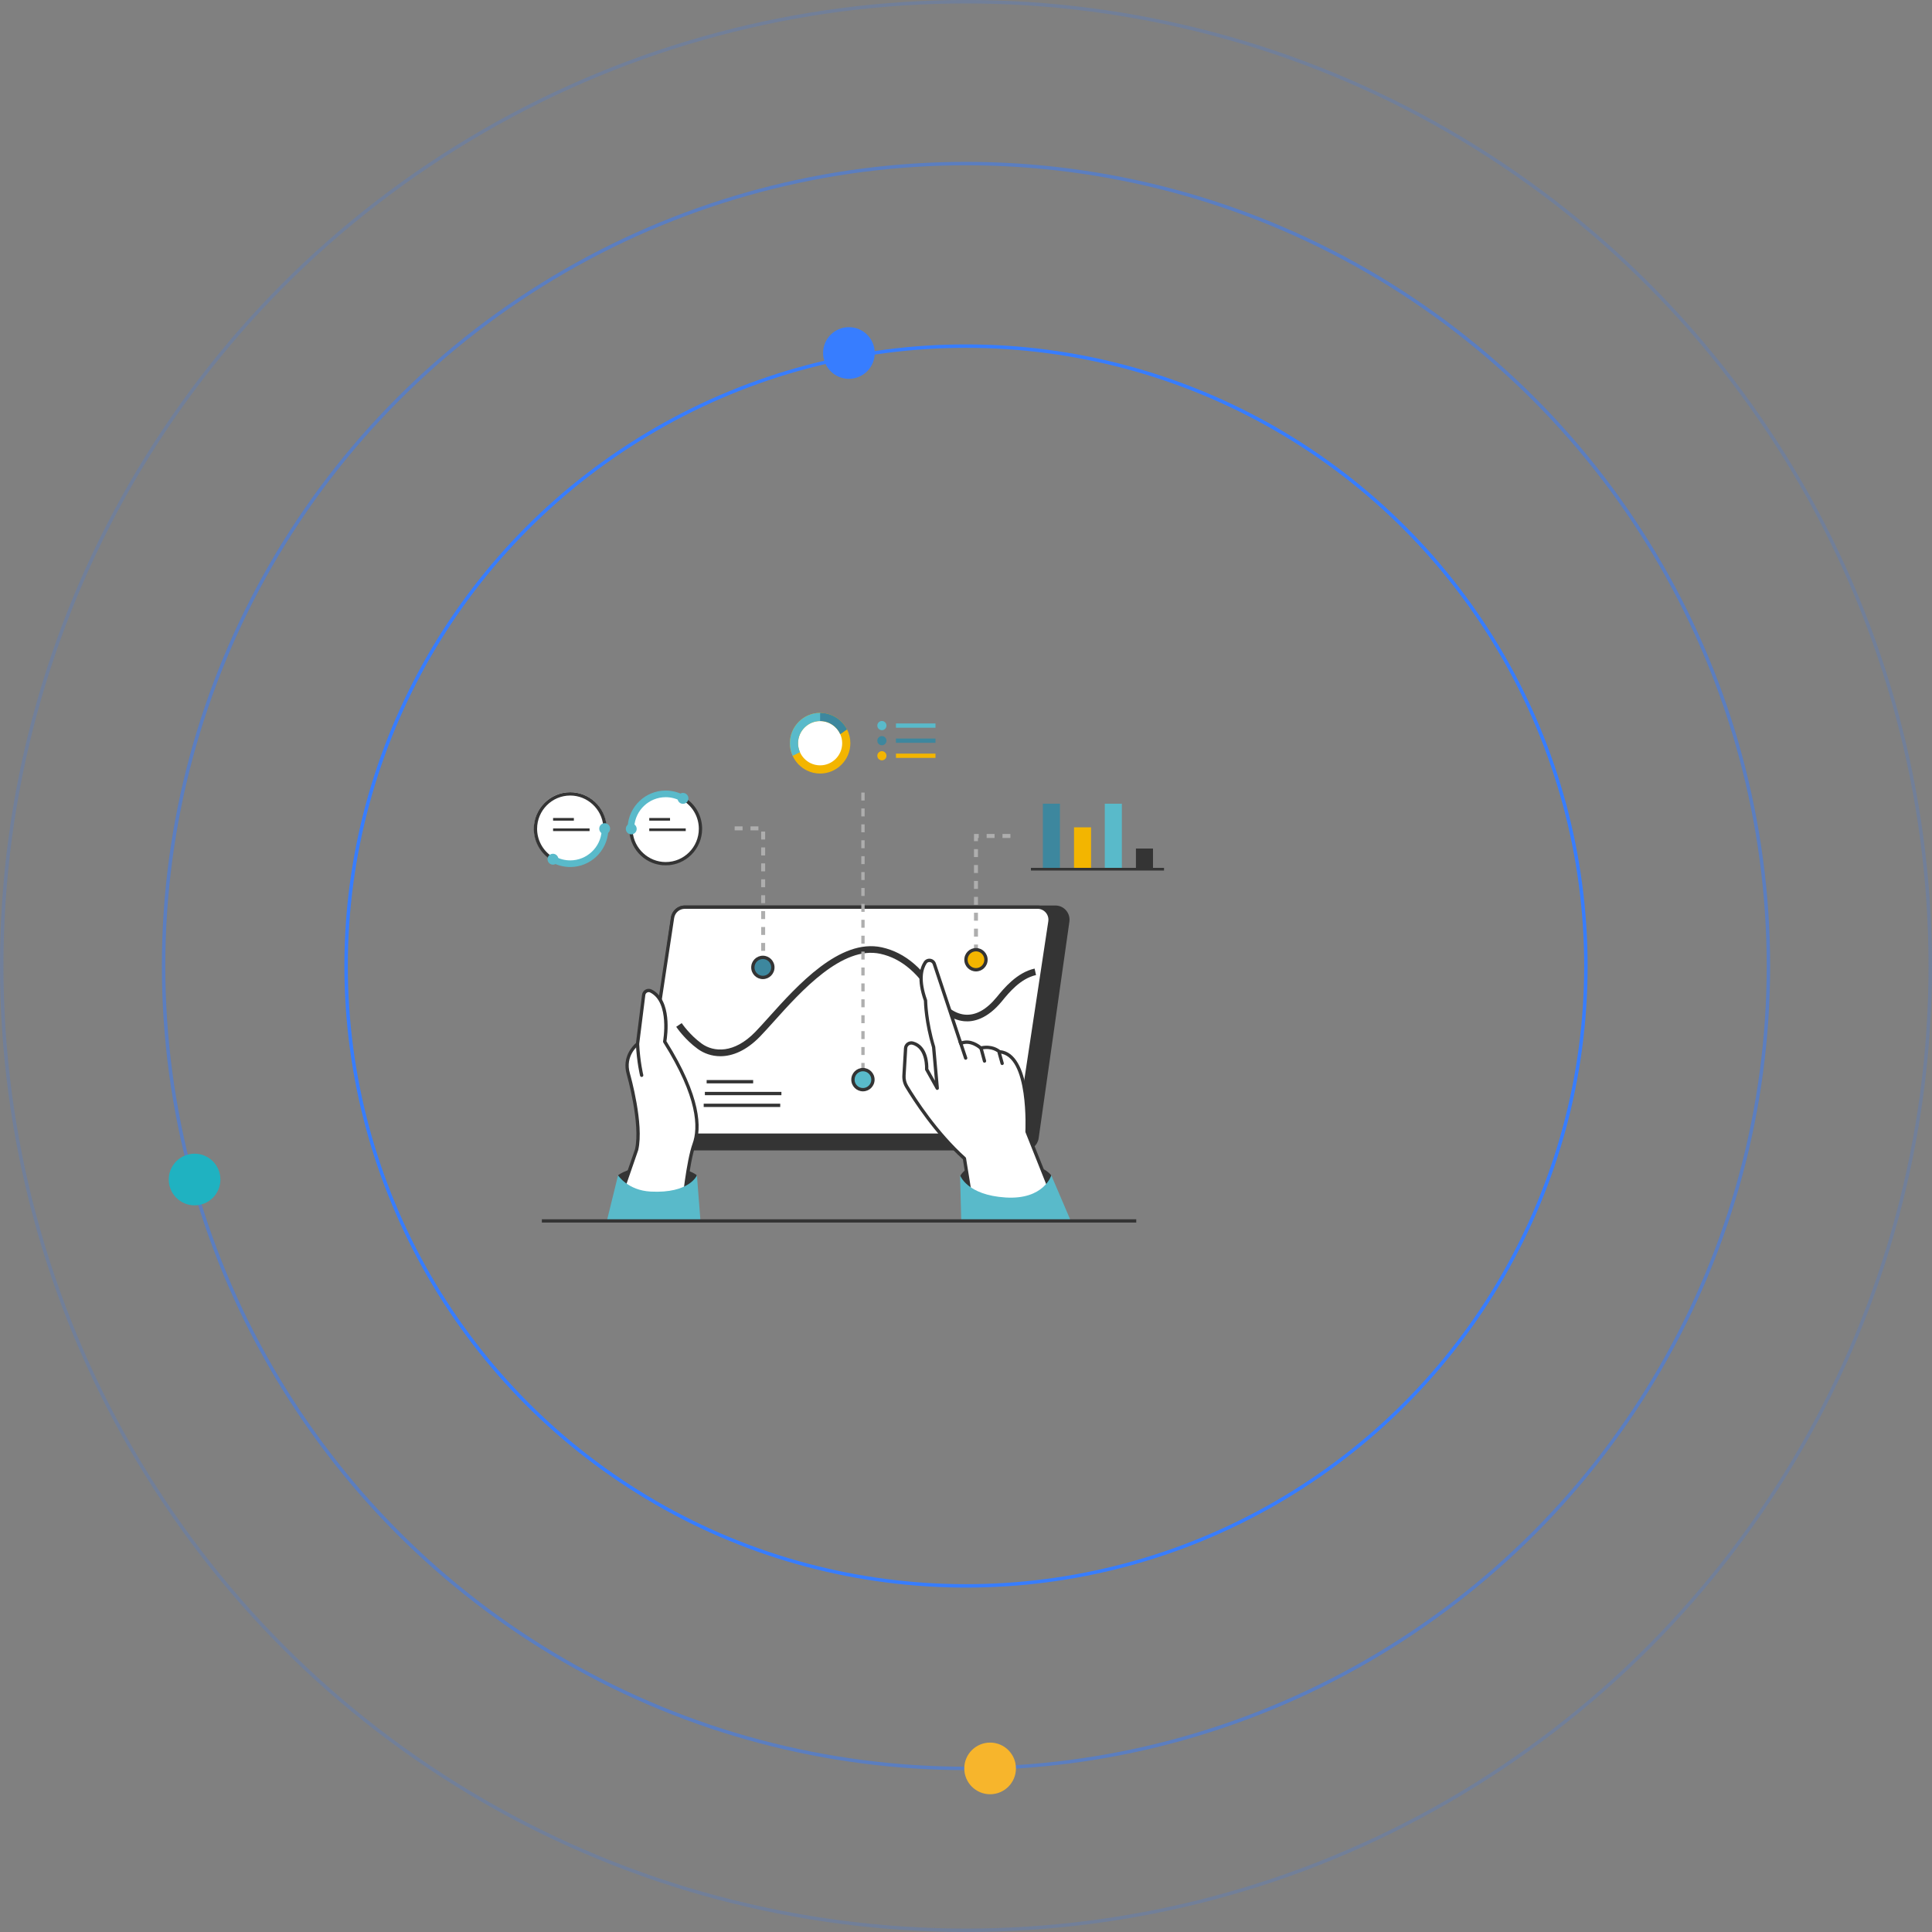 <svg width="561" height="561" viewBox="0 0 561 561" fill="none" xmlns="http://www.w3.org/2000/svg">
<rect x="0" y="0" width="561" height="561" fill="#808080" stroke="none"/>
<circle cx="280.5" cy="280.5" r="180" stroke="#377DFF"/>
<circle opacity="0.5" cx="280.5" cy="280.5" r="233" stroke="#377DFF"/>
<circle opacity="0.2" cx="280.5" cy="280.5" r="280" stroke="#377DFF"/>
<circle cx="246.5" cy="102.5" r="7.5" fill="#377DFF"/>
<circle cx="56.5" cy="342.5" r="7.5" fill="#1FB2C1"/>
<circle cx="287.5" cy="513.5" r="7.5" fill="#F7B52C"/>
<g clip-path="url(#clip0_401_16424)">
<path d="M165.575 251.15C171.389 251.15 176.102 246.421 176.102 240.587C176.102 234.753 171.389 230.023 165.575 230.023C159.761 230.023 155.048 234.753 155.048 240.587C155.048 246.421 159.761 251.15 165.575 251.15Z" fill="white"/>
<path d="M193.303 251.15C198.847 251.15 203.342 246.64 203.342 241.077C203.342 235.514 198.847 231.004 193.303 231.004C187.759 231.004 183.264 235.514 183.264 241.077C183.264 246.64 187.759 251.15 193.303 251.15Z" fill="white"/>
<path d="M238.124 222.836C242.05 222.836 245.232 219.643 245.232 215.703C245.232 211.764 242.05 208.57 238.124 208.57C234.198 208.57 231.016 211.764 231.016 215.703C231.016 219.643 234.198 222.836 238.124 222.836Z" fill="white"/>
<path d="M179.548 341.202C179.548 341.202 182.921 338.508 190.831 338.457C193.285 338.441 199.549 339.143 202.283 341.202L202.455 347.377L178.694 346.862L179.55 341.202H179.548Z" fill="#343434"/>
<path d="M189.986 333.558H297.53C299.324 333.558 300.849 332.242 301.118 330.463L310.041 267.6C310.375 265.395 308.674 263.41 306.453 263.41H198.911C197.117 263.41 195.592 264.726 195.323 266.505L186.4 329.368C186.065 331.573 187.766 333.558 189.988 333.558H189.986Z" fill="#343434"/>
<path d="M297.53 334.039H189.987C188.787 334.039 187.652 333.516 186.871 332.604C186.089 331.691 185.744 330.487 185.924 329.296L194.847 266.437C195.156 264.403 196.864 262.93 198.911 262.93H306.454C307.653 262.93 308.788 263.452 309.57 264.365C310.351 265.278 310.696 266.482 310.516 267.672L301.593 330.531C301.285 332.566 299.577 334.039 297.53 334.039ZM198.911 263.892C197.341 263.892 196.033 265.022 195.797 266.578L186.874 329.437C186.735 330.353 187 331.277 187.599 331.976C188.198 332.676 189.068 333.077 189.988 333.077H297.531C299.099 333.077 300.409 331.948 300.645 330.392L309.568 267.533C309.706 266.617 309.442 265.692 308.843 264.993C308.244 264.294 307.373 263.892 306.454 263.892H198.911Z" fill="#343434"/>
<path d="M189.945 329.612H292.36C294.154 329.612 295.678 328.297 295.948 326.517L304.871 267.6C305.205 265.395 303.504 263.41 301.283 263.41H198.868C197.074 263.41 195.55 264.726 195.28 266.505L186.357 325.423C186.023 327.627 187.724 329.612 189.945 329.612Z" fill="white"/>
<path d="M292.36 330.094H189.945C188.746 330.094 187.611 329.571 186.83 328.658C186.048 327.746 185.703 326.541 185.883 325.351L194.806 266.433C195.113 264.403 196.822 262.93 198.868 262.93H301.283C302.482 262.93 303.617 263.452 304.398 264.365C305.18 265.278 305.525 266.482 305.345 267.671L296.422 326.589C296.115 328.619 294.407 330.092 292.36 330.092V330.094ZM198.868 263.892C197.3 263.892 195.99 265.022 195.755 266.578L186.832 325.496C186.694 326.407 186.958 327.331 187.557 328.031C188.156 328.73 189.026 329.132 189.945 329.132H292.36C293.928 329.132 295.238 328.003 295.473 326.446L304.396 267.529C304.534 266.617 304.27 265.694 303.671 264.993C303.072 264.294 302.202 263.892 301.283 263.892H198.868Z" fill="#343434"/>
<path d="M198.222 352.35C198.222 352.35 199.559 337.728 201.565 332.228C203.571 326.727 202.367 317.338 193.009 302.447C193.009 302.447 195.147 290.816 188.996 287.757C188.1 287.312 187.033 287.893 186.909 288.888L185.121 303.118C185.121 303.118 180.843 306.337 182.447 311.837C182.447 311.837 186.592 326.325 184.853 333.837L178.436 352.349H198.221L198.222 352.35Z" fill="white"/>
<path d="M198.223 352.831H178.437C178.282 352.831 178.137 352.756 178.047 352.629C177.957 352.503 177.934 352.339 177.985 352.192L184.393 333.704C186.068 326.391 182.028 312.114 181.987 311.97C180.496 306.857 183.871 303.561 184.67 302.869L186.433 288.828C186.512 288.204 186.888 287.654 187.441 287.357C187.998 287.056 188.643 287.045 189.208 287.326C195.246 290.329 193.775 300.76 193.513 302.347C203.673 318.571 203.748 327.64 202.014 332.393C200.053 337.772 198.713 352.248 198.699 352.394C198.676 352.641 198.469 352.83 198.221 352.83L198.223 352.831ZM179.111 351.869H197.786C198.029 349.35 199.282 337.088 201.115 332.062C202.78 327.496 202.655 318.696 192.603 302.704C192.539 302.601 192.515 302.478 192.537 302.36C192.558 302.246 194.537 291.051 188.782 288.189C188.499 288.047 188.174 288.054 187.894 288.205C187.611 288.357 187.424 288.629 187.384 288.949L185.597 303.179C185.58 303.308 185.513 303.425 185.409 303.503C185.246 303.627 181.42 306.601 182.907 311.702C183.079 312.301 187.066 326.399 185.321 333.946C185.317 333.962 185.312 333.979 185.307 333.995L179.111 351.868V351.869Z" fill="#343434"/>
<path d="M186.324 312.721C186.109 312.721 185.914 312.575 185.859 312.357C185.849 312.318 184.909 308.493 184.643 303.141C184.63 302.876 184.833 302.65 185.097 302.637C185.367 302.625 185.587 302.829 185.6 303.094C185.861 308.345 186.781 312.085 186.789 312.123C186.853 312.382 186.697 312.642 186.44 312.706C186.401 312.716 186.362 312.72 186.324 312.72V312.721Z" fill="#343434"/>
<path d="M209.174 306.698C206.623 306.698 204.369 305.855 202.614 304.586C198.836 301.854 196.455 298.302 196.355 298.153L197.95 297.085C197.99 297.145 200.262 300.512 203.736 303.024C207.227 305.55 213.156 305.984 219.326 299.63C220.49 298.431 221.859 296.906 223.31 295.292C231.495 286.183 243.864 272.415 256.046 275.081C262.863 276.573 268.565 281.473 272.993 289.647C274.174 291.827 276.913 294.313 280.135 294.619C283.301 294.921 286.432 293.196 289.458 289.496C291.484 287.017 295.255 282.403 300.419 281.252L300.834 283.131C296.319 284.138 292.951 288.255 290.94 290.717C286.637 295.981 282.589 296.785 279.954 296.535C276.012 296.16 272.772 293.267 271.308 290.565C267.158 282.905 261.885 278.327 255.636 276.96C244.542 274.533 232.621 287.801 224.733 296.581C223.27 298.209 221.889 299.746 220.699 300.973C216.654 305.138 212.641 306.698 209.174 306.698Z" fill="#343434"/>
<path d="M179.463 341.287C179.463 341.287 182.283 345.662 188.95 346.005C200.223 346.585 202.369 341.287 202.369 341.287L203.395 354.496H176.215L179.463 341.287Z" fill="#59BACA"/>
<path d="M218.695 313.617H205.19V314.58H218.695V313.617Z" fill="#343434"/>
<path d="M226.899 317.049H204.677V318.012H226.899V317.049Z" fill="#343434"/>
<path d="M226.557 320.479H204.335V321.441H226.557V320.479Z" fill="#343434"/>
<path d="M165.583 251.757C163.787 251.757 162.003 251.315 160.424 250.479L161.319 248.777C162.623 249.467 164.098 249.833 165.582 249.833C170.407 249.833 174.416 246.052 174.709 241.225L176.624 241.342C176.269 247.183 171.419 251.757 165.582 251.757H165.583Z" fill="#59BACA"/>
<path d="M159.542 249.377C156.697 247.389 155 244.129 155 240.657C155 234.801 159.748 230.037 165.583 230.037C168.253 230.037 170.802 231.038 172.762 232.854C174.71 234.661 175.906 237.11 176.129 239.753L175.174 239.834C174.757 234.88 170.545 231 165.584 231C160.278 231 155.96 235.332 155.96 240.657C155.96 243.815 157.505 246.779 160.091 248.587L159.543 249.377H159.542Z" fill="#343434"/>
<path d="M161.682 250.613C162.299 249.994 162.299 248.991 161.682 248.372C161.066 247.753 160.066 247.753 159.449 248.372C158.832 248.991 158.832 249.994 159.449 250.613C160.066 251.231 161.066 251.231 161.682 250.613Z" fill="#59BACA"/>
<path d="M175.581 242.206C176.453 242.206 177.16 241.497 177.16 240.622C177.16 239.747 176.453 239.037 175.581 239.037C174.709 239.037 174.002 239.747 174.002 240.622C174.002 241.497 174.709 242.206 175.581 242.206Z" fill="#59BACA"/>
<path d="M184.17 240.084L182.256 239.966C182.614 234.128 187.463 229.557 193.297 229.557H193.304C195.1 229.557 196.884 230.001 198.462 230.838L197.566 232.539C196.262 231.848 194.789 231.482 193.303 231.481H193.299C188.476 231.481 184.468 235.259 184.172 240.084H184.17Z" fill="#59BACA"/>
<path d="M193.298 251.277H193.292C190.622 251.275 188.073 250.274 186.114 248.456C184.166 246.649 182.973 244.198 182.752 241.556L183.707 241.476C184.121 246.429 188.331 250.312 193.292 250.315H193.298C198.602 250.315 202.918 245.986 202.922 240.663C202.924 237.505 201.381 234.54 198.796 232.731L199.344 231.941C202.186 233.93 203.882 237.191 203.88 240.663C203.877 246.517 199.13 251.277 193.297 251.278L193.298 251.277Z" fill="#343434"/>
<path d="M199.436 232.945C200.053 232.326 200.053 231.323 199.436 230.704C198.819 230.085 197.82 230.085 197.203 230.704C196.586 231.323 196.586 232.326 197.203 232.945C197.82 233.563 198.819 233.563 199.436 232.945Z" fill="#59BACA"/>
<path d="M181.72 240.687C181.72 239.812 182.428 239.104 183.299 239.104C184.17 239.104 184.877 239.814 184.877 240.688C184.877 241.562 184.169 242.271 183.298 242.271C182.426 242.271 181.72 241.561 181.72 240.687Z" fill="#59BACA"/>
<path d="M166.635 237.525H160.601V238.295H166.635V237.525Z" fill="#343434"/>
<path d="M171.195 240.553H160.601V241.323H171.195V240.553Z" fill="#343434"/>
<path d="M194.561 237.525H188.527V238.295H194.561V237.525Z" fill="#343434"/>
<path d="M199.121 240.553H188.527V241.323H199.121V240.553Z" fill="#343434"/>
<path d="M222.175 278.42H221.025L222.175 278.413V278.42ZM222.175 276.104H221.025V273.794H222.175V276.104ZM222.175 271.485H221.025V269.176H222.175V271.485ZM222.175 266.867H221.025V264.557H222.175V266.867ZM222.175 262.249H221.025V259.939H222.175V262.249ZM222.175 257.63H221.025V255.32H222.175V257.63ZM222.175 253.012H221.025V250.702H222.175V253.012ZM222.175 248.393H221.025V246.083H222.175V248.393ZM222.175 243.775H221.025V241.465H222.175V243.775ZM220.225 241.113H217.923V239.959H220.225V241.113ZM215.622 241.113H213.321V239.959H215.622V241.113Z" fill="#AEAEAE"/>
<path d="M223.569 282.97C224.704 281.831 224.704 279.985 223.569 278.846C222.434 277.707 220.594 277.707 219.459 278.846C218.324 279.985 218.324 281.831 219.459 282.97C220.594 284.109 222.434 284.109 223.569 282.97Z" fill="#3D879E"/>
<path d="M221.514 284.305C219.648 284.305 218.128 282.782 218.128 280.907C218.128 279.033 219.646 277.51 221.514 277.51C223.382 277.51 224.9 279.033 224.9 280.907C224.9 282.782 223.382 284.305 221.514 284.305ZM221.514 278.472C220.176 278.472 219.088 279.565 219.088 280.907C219.088 282.25 220.176 283.342 221.514 283.342C222.852 283.342 223.941 282.25 223.941 280.907C223.941 279.565 222.852 278.472 221.514 278.472Z" fill="#343434"/>
<path d="M307.775 233.375H302.823V252.441H307.775V233.375Z" fill="#3D879E"/>
<path d="M325.753 233.375H320.801V252.441H325.753V233.375Z" fill="#59BACA"/>
<path d="M316.818 240.236H311.866V252.443H316.818V240.236Z" fill="#F3B500"/>
<path d="M334.797 246.393H329.844V252.496H334.797V246.393Z" fill="#343434"/>
<path d="M338 252.004H299.352V252.774H338V252.004Z" fill="#343434"/>
<path d="M283.972 276.584H282.822V274.274H283.972V276.584ZM283.972 271.965H282.822V269.656H283.972V271.965ZM283.972 267.347H282.822V265.037H283.972V267.347ZM283.972 262.728H282.822V260.419H283.972V262.728ZM283.972 258.11H282.822V255.8H283.972V258.11ZM283.972 253.492H282.822V251.182H283.972V253.492ZM283.972 248.873H282.822V246.563H283.972V248.873ZM283.972 244.255H282.822V242.166H284.192V243.32H283.973V244.255H283.972ZM293.397 243.32H291.096V242.166H293.397V243.32ZM288.795 243.32H286.493V242.166H288.795V243.32Z" fill="#AEAEAE"/>
<path d="M283.397 281.594C285.002 281.594 286.303 280.289 286.303 278.678C286.303 277.067 285.002 275.762 283.397 275.762C281.791 275.762 280.49 277.067 280.49 278.678C280.49 280.289 281.791 281.594 283.397 281.594Z" fill="#F3B500"/>
<path d="M283.396 282.075C281.529 282.075 280.01 280.552 280.01 278.679C280.01 276.806 281.528 275.281 283.396 275.281C285.263 275.281 286.782 276.805 286.782 278.679C286.782 280.553 285.263 282.075 283.396 282.075ZM283.396 276.244C282.057 276.244 280.969 277.336 280.969 278.679C280.969 280.022 282.057 281.114 283.396 281.114C284.734 281.114 285.822 280.022 285.822 278.679C285.822 277.336 284.734 276.244 283.396 276.244Z" fill="#343434"/>
<path d="M245.959 211.805C244.544 209.035 241.71 207.11 238.426 207.004C238.331 207.001 238.236 207 238.141 207C233.301 207 229.363 210.952 229.363 215.809C229.363 216.996 229.598 218.126 230.024 219.16C230.067 219.268 230.114 219.374 230.163 219.479C231.017 221.343 232.502 222.859 234.343 223.748C235.493 224.305 236.782 224.617 238.141 224.617C242.982 224.617 246.92 220.665 246.92 215.808C246.92 214.367 246.574 213.006 245.96 211.805H245.959ZM238.14 222.236C237.107 222.236 236.129 221.99 235.264 221.55C233.946 220.883 232.888 219.772 232.285 218.413C232.244 218.321 232.206 218.229 232.17 218.136C231.888 217.414 231.735 216.63 231.735 215.809C231.735 212.264 234.609 209.382 238.141 209.382C238.237 209.382 238.332 209.384 238.426 209.388C240.908 209.498 243.027 211.03 243.992 213.192C244.349 213.992 244.548 214.878 244.548 215.81C244.548 219.355 241.674 222.237 238.142 222.237L238.14 222.236Z" fill="#F3B500"/>
<path d="M238.426 207.004V209.387C238.331 209.383 238.237 209.381 238.141 209.381C234.609 209.381 231.736 212.264 231.736 215.808C231.736 216.735 231.933 217.617 232.286 218.413L230.164 219.479C229.65 218.36 229.364 217.118 229.364 215.809C229.364 210.952 233.302 207 238.142 207C238.237 207 238.332 207.002 238.427 207.004H238.426Z" fill="#59BACA"/>
<path d="M245.959 211.805L243.991 213.19C242.989 210.947 240.744 209.379 238.14 209.379V207C241.545 207 244.502 208.955 245.959 211.805Z" fill="#3D879E"/>
<path d="M256.077 212.023C256.811 212.023 257.406 211.427 257.406 210.69C257.406 209.954 256.811 209.357 256.077 209.357C255.344 209.357 254.749 209.954 254.749 210.69C254.749 211.427 255.344 212.023 256.077 212.023Z" fill="#59BACA"/>
<path d="M271.641 210.07H260.158V211.309H271.641V210.07Z" fill="#59BACA"/>
<path d="M251.062 310.958H250.103V308.648H251.062V310.958ZM251.062 306.339H250.103V304.03H251.062V306.339ZM251.062 301.721H250.103V299.411H251.062V301.721ZM251.062 297.103H250.103V294.793H251.062V297.103ZM251.062 292.484H250.103V290.174H251.062V292.484ZM251.062 287.866H250.103V285.556H251.062V287.866ZM251.062 283.247H250.103V280.938H251.062V283.247ZM251.062 278.629H250.103V276.319H251.062V278.629ZM251.062 274.01H250.103V271.701H251.062V274.01ZM251.062 269.392H250.103V267.082H251.062V269.392ZM251.062 264.774H250.103V262.464H251.062V264.774ZM251.062 260.155H250.103V257.845H251.062V260.155ZM251.062 255.537H250.103V253.227H251.062V255.537ZM251.062 250.918H250.103V248.608H251.062V250.918ZM251.062 246.3H250.103V243.99H251.062V246.3ZM251.062 241.681H250.103V239.372H251.062V241.681ZM251.062 237.063H250.103V234.753H251.062V237.063ZM251.062 232.445H250.103V230.135H251.062V232.445Z" fill="#AEAEAE"/>
<path d="M256.077 216.404C256.811 216.404 257.406 215.807 257.406 215.071C257.406 214.335 256.811 213.738 256.077 213.738C255.344 213.738 254.749 214.335 254.749 215.071C254.749 215.807 255.344 216.404 256.077 216.404Z" fill="#3D879E"/>
<path d="M271.641 214.451H260.158V215.689H271.641V214.451Z" fill="#3D879E"/>
<path d="M256.077 220.783C256.811 220.783 257.406 220.186 257.406 219.45C257.406 218.714 256.811 218.117 256.077 218.117C255.344 218.117 254.749 218.714 254.749 219.45C254.749 220.186 255.344 220.783 256.077 220.783Z" fill="#F3B500"/>
<path d="M271.641 218.832H260.158V220.07H271.641V218.832Z" fill="#F3B500"/>
<path d="M252.631 315.56C253.766 314.421 253.766 312.575 252.631 311.436C251.496 310.297 249.655 310.297 248.52 311.436C247.385 312.575 247.385 314.421 248.52 315.56C249.655 316.699 251.496 316.699 252.631 315.56Z" fill="#59BACA"/>
<path d="M250.575 316.897C248.709 316.897 247.189 315.373 247.189 313.499C247.189 311.625 248.707 310.102 250.575 310.102C252.443 310.102 253.961 311.625 253.961 313.499C253.961 315.373 252.443 316.897 250.575 316.897ZM250.575 311.065C249.237 311.065 248.149 312.158 248.149 313.5C248.149 314.843 249.237 315.935 250.575 315.935C251.913 315.935 253.002 314.843 253.002 313.5C253.002 312.158 251.913 311.065 250.575 311.065Z" fill="#343434"/>
<path d="M278.865 341.373C278.865 341.373 281.088 336.913 290.148 337.084C290.148 337.084 301.43 336.741 305.191 341.201L306.388 347.376H279.721L278.865 341.373Z" fill="#343434"/>
<path d="M282.578 352.082H307.577L298.219 328.606C298.219 328.606 299.422 306.07 290.198 305.399C290.198 305.399 288.267 303.52 284.791 304.326C284.791 304.326 281.909 301.643 278.968 302.984L271.297 279.886C270.906 278.71 269.327 278.485 268.649 279.521C267.496 281.281 266.629 284.594 268.748 290.517C268.748 290.517 268.778 296.43 271.102 304.057L272.149 315.996L269.074 310.495C269.074 310.495 269.492 304.096 265.059 302.894C264.039 302.618 263.021 303.342 262.958 304.399L262.49 312.291C262.423 313.417 262.697 314.538 263.279 315.504C265.51 319.206 271.764 328.936 280.037 336.386L282.576 352.082H282.578Z" fill="white"/>
<path d="M307.578 352.564H282.578C282.343 352.564 282.143 352.393 282.105 352.16L279.593 336.632C271.369 329.184 265.164 319.56 262.871 315.754C262.237 314.702 261.941 313.495 262.014 312.264L262.481 304.372C262.519 303.726 262.842 303.139 263.365 302.761C263.892 302.38 264.556 302.26 265.186 302.43C269.61 303.63 269.6 309.361 269.562 310.381L271.477 313.808L270.63 304.148C268.476 297.056 268.286 291.359 268.271 290.603C266.108 284.506 267.063 281.068 268.25 279.256C268.662 278.627 269.383 278.297 270.131 278.394C270.89 278.493 271.511 279.006 271.753 279.732L279.265 302.352C281.855 301.503 284.238 303.236 284.925 303.803C287.985 303.184 289.885 304.51 290.396 304.931C299.573 305.841 298.795 326.632 298.705 328.523L308.024 351.902C308.083 352.05 308.065 352.218 307.976 352.351C307.887 352.482 307.739 352.562 307.579 352.562L307.578 352.564ZM282.986 351.601H306.869L297.774 328.786C297.748 328.721 297.737 328.651 297.74 328.581C297.752 328.36 298.815 306.508 290.163 305.879C290.05 305.871 289.945 305.823 289.864 305.745C289.793 305.677 288.057 304.063 284.898 304.795C284.743 304.831 284.58 304.788 284.464 304.68C284.438 304.656 281.776 302.232 279.166 303.424C279.042 303.48 278.9 303.482 278.777 303.427C278.652 303.373 278.556 303.267 278.513 303.139L270.842 280.04C270.716 279.661 270.404 279.404 270.007 279.352C269.621 279.302 269.262 279.464 269.051 279.789C267.979 281.425 267.136 284.587 269.2 290.357C269.219 290.409 269.228 290.463 269.228 290.517C269.228 290.576 269.288 296.457 271.562 303.92C271.572 303.951 271.578 303.985 271.581 304.018L272.629 315.956C272.648 316.182 272.508 316.392 272.292 316.458C272.076 316.525 271.843 316.432 271.732 316.234L268.658 310.734C268.612 310.653 268.591 310.56 268.597 310.467C268.601 310.407 268.934 304.446 264.935 303.361C264.586 303.266 264.217 303.333 263.925 303.544C263.637 303.752 263.459 304.075 263.439 304.43L262.971 312.322C262.909 313.358 263.159 314.373 263.692 315.257C265.974 319.046 272.167 328.655 280.359 336.031C280.44 336.104 280.495 336.203 280.512 336.312L282.986 351.604V351.601Z" fill="#343434"/>
<path d="M278.781 341.287C278.781 341.287 280.735 347.022 292.029 347.72C303.139 348.406 305.276 341.287 305.276 341.287L310.917 354.496H279.122L278.78 341.287H278.781Z" fill="#59BACA"/>
<path d="M285.874 308.577C285.664 308.577 285.47 308.436 285.412 308.222L284.386 304.448C284.317 304.192 284.468 303.928 284.723 303.857C284.979 303.787 285.241 303.938 285.312 304.194L286.338 307.968C286.407 308.224 286.256 308.488 286.001 308.559C285.959 308.571 285.917 308.577 285.874 308.577Z" fill="#343434"/>
<path d="M291.003 309.263C290.792 309.263 290.6 309.124 290.541 308.91L289.685 305.823C289.615 305.567 289.764 305.301 290.02 305.23C290.275 305.16 290.54 305.31 290.61 305.566L291.465 308.653C291.536 308.909 291.387 309.175 291.131 309.246C291.088 309.258 291.045 309.263 291.003 309.263Z" fill="#343434"/>
<path d="M280.404 307.72C280.204 307.72 280.017 307.592 279.95 307.392L278.326 302.545C278.242 302.293 278.377 302.02 278.628 301.935C278.88 301.851 279.151 301.986 279.236 302.238L280.859 307.085C280.944 307.336 280.808 307.61 280.557 307.695C280.506 307.712 280.455 307.72 280.404 307.72Z" fill="#343434"/>
<path d="M329.938 354.037H157.34V355H329.938V354.037Z" fill="#343434"/>
</g>
<defs>
<clipPath id="clip0_401_16424">
<rect width="183" height="148" fill="white" transform="translate(155 207)"/>
</clipPath>
</defs>
</svg>
